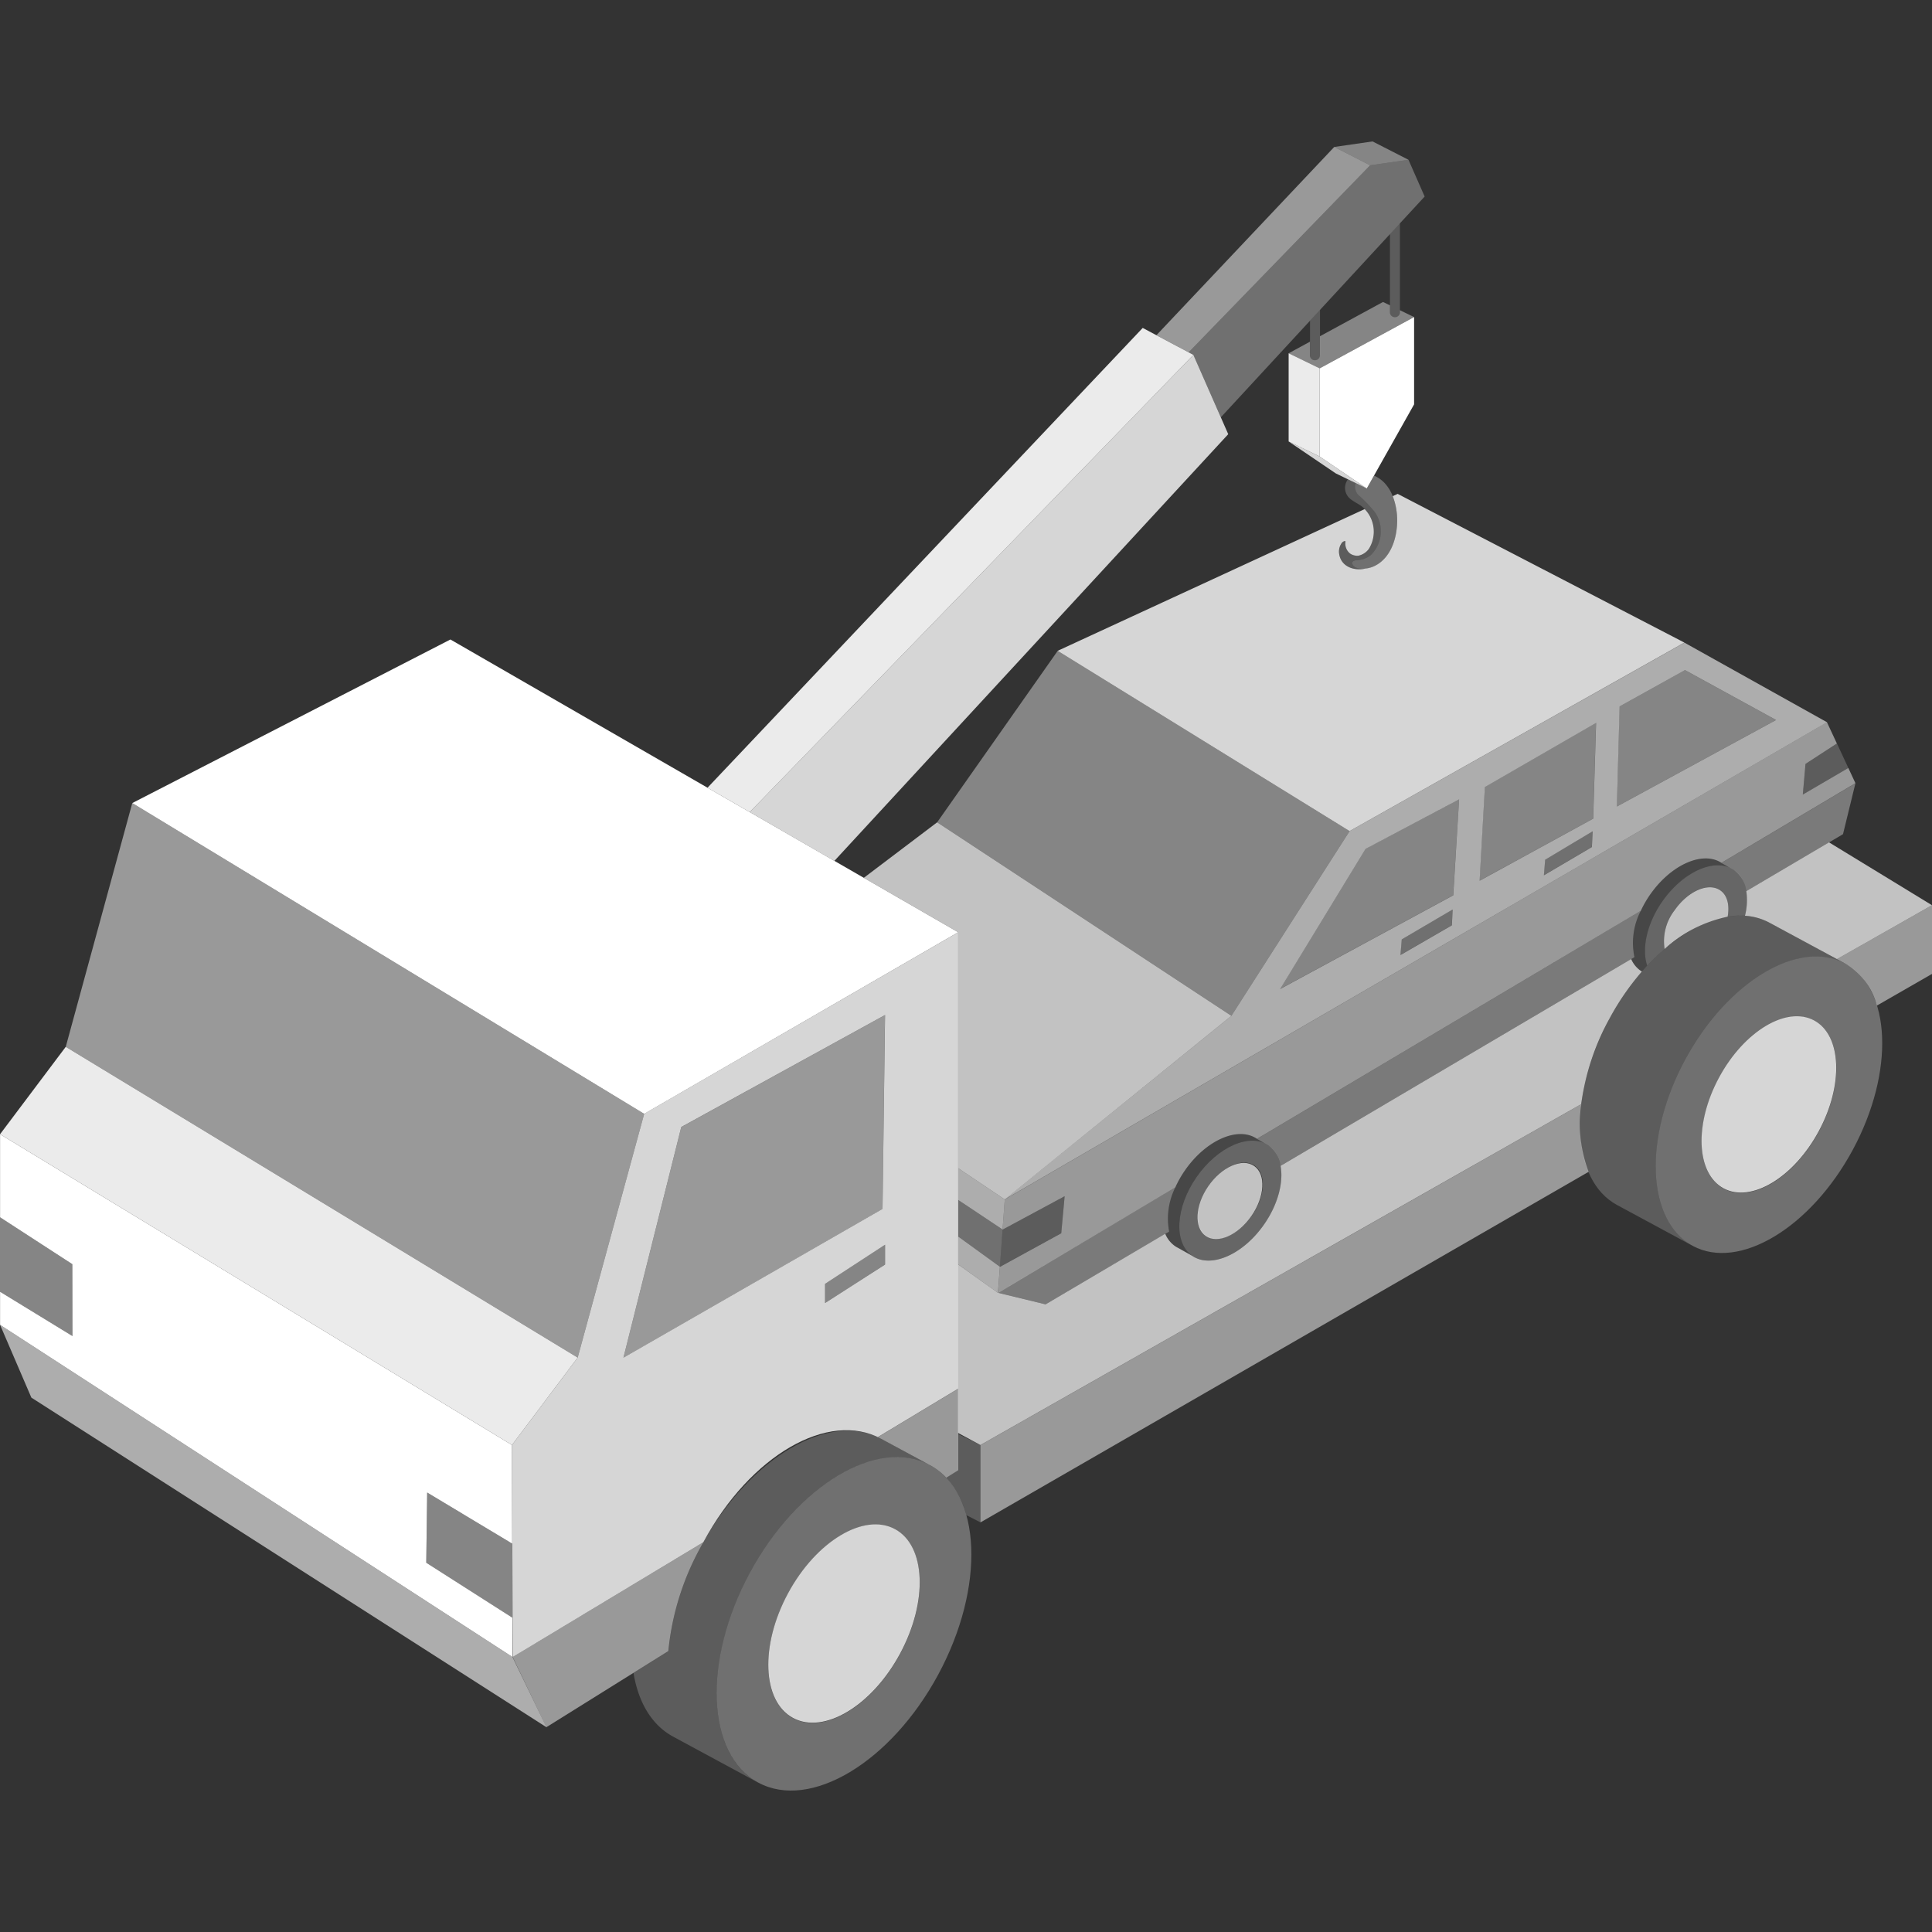 <svg viewBox="0 0 300 300" xmlns="http://www.w3.org/2000/svg"><rect x="0" y="0" width="300" height="300" fill="#333333" stroke="none"/><g fill="#fff"><path d="m 209.57 129.05 l -18.36 28.69 -45.69 -30.05 18.72 -26.63 z" opacity=".4"/><path d="m 155.68 190.92 l 9.64 -5.19 -.53 5.76 -9.53 5.21 z" opacity=".2"/><path d="m 287.01 119.25 l -7.07 4.13 .42 -4.76 4.87 -3.17 -1.54 -3.3 -127.67 74.1 -.34 4.68 9.64 -5.19 -.53 5.76 -9.53 5.22 -.29 4.05 27.53 -16.39 a 16.56 16.56 0 0 1 1.48 -2.62 c 3.27 -4.73 8.29 -6.93 11.2 -4.92 l 59.61 -35.42 a 16.64 16.64 0 0 1 1.41 -2.46 c 3.24 -4.68 8.18 -6.88 11.1 -4.98 l 20.81 -12.37 z" opacity=".5"/><path d="m 182.5 184.38 l -27.54 16.36 7.41 1.8 19.17 -11.3 a 10.85 10.85 0 0 1 .96 -6.86 z" opacity=".35"/><path d="m 196.99 177.87 c -2.91 -2.01 -7.92 .19 -11.2 4.92 s -3.57 10.2 -.66 12.21 7.92 -.19 11.2 -4.92 3.57 -10.2 .66 -12.21 z m -2.59 10.88 c -2.08 3 -5.26 4.4 -7.11 3.12 s -1.66 -4.75 .42 -7.75 5.26 -4.4 7.11 -3.12 1.66 4.75 -.42 7.75 z" opacity=".25"/><path d="m 20.54 124.7 l 79.49 48.26 -10.33 37.85 -79.49 -48.26 z" opacity=".5"/><path d="m 4.87 217.02 l 79.98 51.18 -5.27 -10.9 -79.57 -51.58 z" opacity=".6"/><path d="m 144.37 227.49 c -8.08 -4.36 -20.59 3.14 -27.94 16.76 s -6.76 28.19 1.31 32.55 20.59 -3.14 27.94 -16.76 6.77 -28.19 -1.31 -32.55 z m -4.62 29.35 c -4.37 8.1 -11.81 12.56 -16.61 9.96 s -5.15 -11.26 -.78 -19.36 11.81 -12.56 16.61 -9.96 5.16 11.26 .78 19.36 z" opacity=".3"/><path d="m 148.79 144.76 l -48.76 28.19 -10.33 37.86 -10.2 13.57 .12 32.92 29.59 -17.82 c 7.35 -13.62 19.49 -20.45 27.57 -16.09 -.15 -.08 -.31 -.16 -.47 -.24 l 12.48 -7.52 z m -11.36 51.6 l -9.32 5.98 v -2.98 l 9.32 -6.08 z m -.39 -8.64 l -40.23 23.1 8.98 -35.82 31.64 -17.39 z" opacity=".8"/><path d="m 66.19 242.66 l .14 -10.9 13.21 7.94 -.04 -15.32 -79.49 -48.26 v 12.9 l 11.22 7.28 .02 11.16 -11.24 -6.88 v 5.14 l 79.57 51.58 -.01 -6.1 z"/><path d="m 79.5 224.38 l 10.2 -13.57 -79.49 -48.26 -10.2 13.57 z" opacity=".9"/><path d="m 207.18 22.82 l 5.95 -.86 5.58 2.85 -5.96 .86 z" opacity=".4"/><path d="m 212.23 75.85 l -4.81 -2.34 -7.32 -4.96 4.82 2.34 z" opacity=".8"/><path d="m 200.1 54.86 l 4.82 2.34 v 13.69 l -4.82 -2.34 z" opacity=".9"/><path d="m 20.54 124.7 l 49.4 -25.4 78.85 45.46 -48.76 28.2 z"/><path d="m 219.58 49.23 v 13.56 l -7.35 13.06 -7.31 -4.96 v -13.69 z"/><ellipse cx="131.06" cy="252.14" opacity=".8" rx="16.66" ry="9.88" transform="matrix(.475 -.88 .88 .475 -153.08 247.67)"/><path d="m 108.84 240.15 a 41.86 41.86 0 0 0 -5.05 16.24 l -5.42 3.38 c .74 4.52 2.8 8.08 6.15 9.89 l 13.23 7.15 c -8.08 -4.36 -8.66 -18.93 -1.31 -32.55 s 19.86 -21.12 27.94 -16.76 l -7.59 -4.1 c -8.09 -4.37 -20.6 3.13 -27.95 16.75 z" opacity=".2"/><path d="m 11.25 207.46 l -11.25 -6.89 v -11.56 l 11.23 7.29 z" opacity=".4"/><path d="m 66.33 231.76 l 13.22 7.95 .06 11.52 -13.42 -8.57 z" opacity=".4"/><path d="m 148.79 186.33 v 5.68 l 6.47 4.69 .42 -5.78 z" opacity=".3"/><path d="m 148.79 196.34 l 6.17 4.41 .3 -4.05 -6.47 -4.69 z" opacity=".6"/><path d="m 148.79 181.4 v 4.93 l 6.89 4.59 .34 -4.67 z" opacity=".6"/><path d="m 145.52 127.69 l -11.39 8.62 14.66 8.45 v 36.64 l 7.23 4.85 35.19 -28.51 z" opacity=".7"/><path d="m 129.56 133.68 l 61.16 -66.26 -5.41 -12.31 -68.89 70.99 z" opacity=".8"/><path d="m 116.42 126.1 l 68.89 -70.99 -7.87 -4.19 -67.58 71.4 z" opacity=".9"/><path d="m 185.31 55.11 l 4.26 9.69 31.65 -34.28 -2.51 -5.71 -5.96 .86 -28.18 29.04 z" opacity=".3"/><path d="m 184.57 54.71 l 28.18 -29.04 -5.57 -2.85 -27.61 29.23 z" opacity=".5"/><path d="m 217.38 48.17 v .39 a .78 .78 0 0 1 -1.55 0 v -1.15 l -1.08 -.52 -9.79 5.32 v 2.86 a .78 .78 0 1 1 -1.55 0 v -2.01 l -3.32 1.8 4.82 2.34 14.66 -7.97 z" opacity=".4"/><path d="m 215.83 36.35 v 12.21 a .78 .78 0 0 0 1.55 0 v -13.89 z" opacity=".2"/><path d="m 203.42 49.8 v 5.27 a .78 .78 0 1 0 1.55 0 v -6.95 z" opacity=".2"/><path d="m 217.03 76.69 l -.77 .35 a 10.32 10.32 0 0 1 .69 3.85 c -.02 2.96 -1.16 6.04 -3.78 7.12 a 4.24 4.24 0 0 1 -1.17 .28 c -1.71 .39 -3.71 -.27 -4.04 -2.2 a 2.28 2.28 0 0 1 .46 -1.87 c .31 -.25 .55 -.26 .5 -.07 a 1.95 1.95 0 0 0 .76 1.83 2.01 2.01 0 0 0 1.25 .31 2.71 2.71 0 0 0 1.62 -1.05 5.05 5.05 0 0 0 -.64 -6.19 l -47.68 22.01 45.33 27.99 51.99 -29.27 z" opacity=".8"/><path d="m 214.95 74.95 a 5.13 5.13 0 0 0 -1.59 -1.1 l -1.13 2 -1.71 -.83 a 1.86 1.86 0 0 0 .4 1.83 19.99 19.99 0 0 1 2.56 2.63 5.21 5.21 0 0 1 -.59 6.69 3.8 3.8 0 0 1 -2.25 .81 c -1.01 .09 -.73 .84 .02 1.18 a 4.14 4.14 0 0 0 1.13 .17 4.23 4.23 0 0 0 1.38 -.3 c 2.62 -1.08 3.76 -4.16 3.78 -7.12 a 10.11 10.11 0 0 0 -.81 -4.16 6.34 6.34 0 0 0 -1.19 -1.8 z" opacity=".3"/><path d="m 210.93 76.85 a 1.86 1.86 0 0 1 -.4 -1.83 l -1.22 -.59 a 2.19 2.19 0 0 0 .24 2.93 c .47 .45 1.43 .9 1.94 1.29 a 5.04 5.04 0 0 1 1.07 6.59 2.71 2.71 0 0 1 -1.62 1.05 2.01 2.01 0 0 1 -1.25 -.31 1.95 1.95 0 0 1 -.76 -1.83 c .04 -.19 -.19 -.18 -.5 .07 a 2.28 2.28 0 0 0 -.46 1.87 c .33 1.94 2.34 2.6 4.05 2.2 -.07 .01 -.14 .03 -.22 .03 a 4.14 4.14 0 0 1 -1.13 -.17 c -.75 -.35 -1.03 -1.1 -.02 -1.18 a 3.8 3.8 0 0 0 2.25 -.81 5.21 5.21 0 0 0 .59 -6.69 19.99 19.99 0 0 0 -2.56 -2.62 z" opacity=".2"/><path d="m 195.18 176.85 l 1.2 .68 a 4.13 4.13 0 0 1 .6 .34 4.75 4.75 0 0 1 1.87 3.16 l 54.95 -32.41 a 10.77 10.77 0 0 1 .99 -7.2 z" opacity=".35"/><ellipse cx="191.06" cy="186.43" opacity=".7" rx="6.61" ry="4.07" transform="matrix(.569 -.822 .822 .569 -70.97 237.46)"/><path d="m 195.18 176.85 l -.01 -.01 -.6 -.34 c -2.96 -1.37 -7.54 .84 -10.6 5.26 a 16.56 16.56 0 0 0 -1.48 2.62 10.84 10.84 0 0 0 -.96 6.86 l -.58 .34 a 4.31 4.31 0 0 0 1.5 1.9 4 4 0 0 0 .51 .3 l 2.17 1.22 c -2.91 -2.02 -2.62 -7.48 .66 -12.21 3.06 -4.42 7.63 -6.63 10.6 -5.26 l -1.2 -.68 z" opacity=".1"/><path d="m 148.79 222.68 v 5.62 l -1.86 1.16 a 13.66 13.66 0 0 1 3.12 5.81 l 2.22 1.13 v -12.01 z" opacity=".2"/><path d="m 262.85 193.46 c -7.18 -3.88 -7.7 -16.83 -1.17 -28.94 s 17.66 -18.77 24.84 -14.9 l -11.76 -6.35 c -7.18 -3.88 -18.3 2.79 -24.84 14.9 s -6.01 25.06 1.17 28.94 z" opacity=".2"/><path d="m 286.52 149.62 c -7.18 -3.88 -18.3 2.79 -24.84 14.9 s -6.01 25.06 1.17 28.94 18.3 -2.79 24.84 -14.9 6.01 -25.06 -1.17 -28.94 z m -4.1 26.09 c -3.89 7.2 -10.5 11.16 -14.77 8.86 s -4.58 -10.01 -.69 -17.21 10.5 -11.16 14.77 -8.86 4.57 10.02 .69 17.21 z" opacity=".3"/><path d="m 270.96 142.2 a 9.26 9.26 0 0 1 3.79 1.07 l 10.49 5.66 14.76 -8.37 -15.99 -9.76 -12.84 7.57 a 9.76 9.76 0 0 1 -.21 3.83 z" opacity=".7"/><path d="m 249.92 158.17 a 40.34 40.34 0 0 1 5.04 -7.32 c -.07 -.04 -.14 -.07 -.21 -.12 a 4.29 4.29 0 0 1 -1.46 -1.81 l -54.44 32.11 c .47 2.55 -.39 5.96 -2.53 9.05 -3.27 4.73 -8.29 6.93 -11.2 4.92 l -.28 -.19 .28 .19 -2.17 -1.22 a 4 4 0 0 1 -.51 -.3 4.31 4.31 0 0 1 -1.5 -1.9 l -18.58 10.96 -7.41 -1.8 -6.18 -4.41 v 26.18 l 3.47 1.87 93.29 -52.93 a 37.89 37.89 0 0 1 4.39 -13.28 z" opacity=".7"/><path d="m 245.55 171.45 l -93.29 52.93 v 12.01 l 94.42 -54.43 a 20.88 20.88 0 0 1 -1.13 -10.51 z" opacity=".5"/><path d="m 285.24 148.93 l 1.28 .69 a 10.64 10.64 0 0 1 4.92 6.53 l 8.56 -4.92 v -10.67 z" opacity=".5"/><ellipse cx="274.69" cy="171.54" opacity=".8" rx="14.81" ry="8.79" transform="matrix(.475 -.88 .88 .475 -6.76 331.74)"/><path d="m 105.79 175.01 l -8.98 35.82 40.23 -23.1 .38 -30.11 z" opacity=".5"/><path d="m 137.42 193.28 l -9.32 6.08 v 2.99 l 9.32 -5.99 z" opacity=".4"/><path d="m 267.3 133.99 c .03 .02 .06 .04 .09 .06 l 1.29 .73 a 4.13 4.13 0 0 1 .6 .34 4.79 4.79 0 0 1 1.89 3.26 l 15.01 -8.85 1.93 -7.9 z" opacity=".35"/><path d="m 268.27 142.34 c .32 -1.77 -.04 -3.33 -1.15 -4.09 -1.85 -1.28 -5.03 .12 -7.11 3.12 a 7.82 7.82 0 0 0 -1.53 5.99 20.86 20.86 0 0 1 9.79 -5.02 z" opacity=".7"/><path d="m 258.48 147.35 a 7.82 7.82 0 0 1 1.53 -5.99 c 2.08 -3 5.26 -4.4 7.11 -3.12 1.11 .77 1.47 2.33 1.15 4.09 a 11.72 11.72 0 0 1 2.71 -.14 c .73 -3.05 .19 -5.78 -1.69 -7.08 -2.91 -2.01 -7.92 .19 -11.2 4.92 -2.39 3.46 -3.18 7.3 -2.31 9.91 a 32.81 32.81 0 0 1 2.7 -2.59 z" opacity=".25"/><path d="m 254.76 150.73 c .07 .05 .14 .08 .21 .12 .27 -.31 .54 -.61 .82 -.91 -.88 -2.61 -.08 -6.45 2.31 -9.91 3.06 -4.42 7.63 -6.63 10.6 -5.26 l -1.65 -.93 c -2.95 -1.62 -7.69 .57 -10.84 5.12 a 16.64 16.64 0 0 0 -1.41 2.46 10.77 10.77 0 0 0 -.99 7.2 l -.51 .3 a 4.29 4.29 0 0 0 1.46 1.81 z" opacity=".1"/><path d="m 198.76 153.57 l 13.29 -21.79 14.52 -7.67 -.92 14.9 z" opacity=".4"/><path d="m 230.56 122.2 l 17.27 -9.97 -.45 14.89 -17.64 9.63 z" opacity=".4"/><path d="m 251.48 109.69 l 10.15 -5.64 14.15 7.75 -24.73 13.44 z" opacity=".4"/><path d="m 225.55 141.23 l -.11 2.44 -7.99 4.62 .2 -2.42 z" opacity=".3"/><path d="m 247.29 129.07 l -.11 2.45 -7.46 4.39 .2 -2.43 z" opacity=".3"/><path d="m 261.56 99.79 l -51.99 29.26 -18.36 28.69 -35.2 28.5 127.69 -74.09 z m -36.11 43.89 l -7.99 4.62 .2 -2.43 7.9 -4.64 z m .21 -4.66 l -26.89 14.56 13.28 -21.78 14.52 -7.68 z m 21.53 -7.49 l -7.46 4.39 .2 -2.43 7.37 -4.41 z m .2 -4.41 l -17.64 9.64 .82 -14.55 17.27 -9.97 z m 4.1 -17.43 l 10.15 -5.64 14.15 7.75 -24.73 13.44 z" opacity=".6"/><path d="m 280.37 118.62 l 4.87 -3.17 1.77 3.8 -7.07 4.13 z" opacity=".2"/><path d="m 108.84 240.15 q .18 -.34 .37 -.67 l -29.6 17.82 5.23 10.9 18.94 -11.82 a 41.86 41.86 0 0 1 5.06 -16.23 z" opacity=".5"/><path d="m 144.37 227.49 c -.1 -.05 -.2 -.09 -.29 -.14 .1 .05 .2 .09 .3 .14 a 10.19 10.19 0 0 1 2.56 1.97 l 1.86 -1.16 v -12.66 l -12.48 7.52 c .16 .08 .31 .15 .47 .24 z" opacity=".5"/></g></svg>